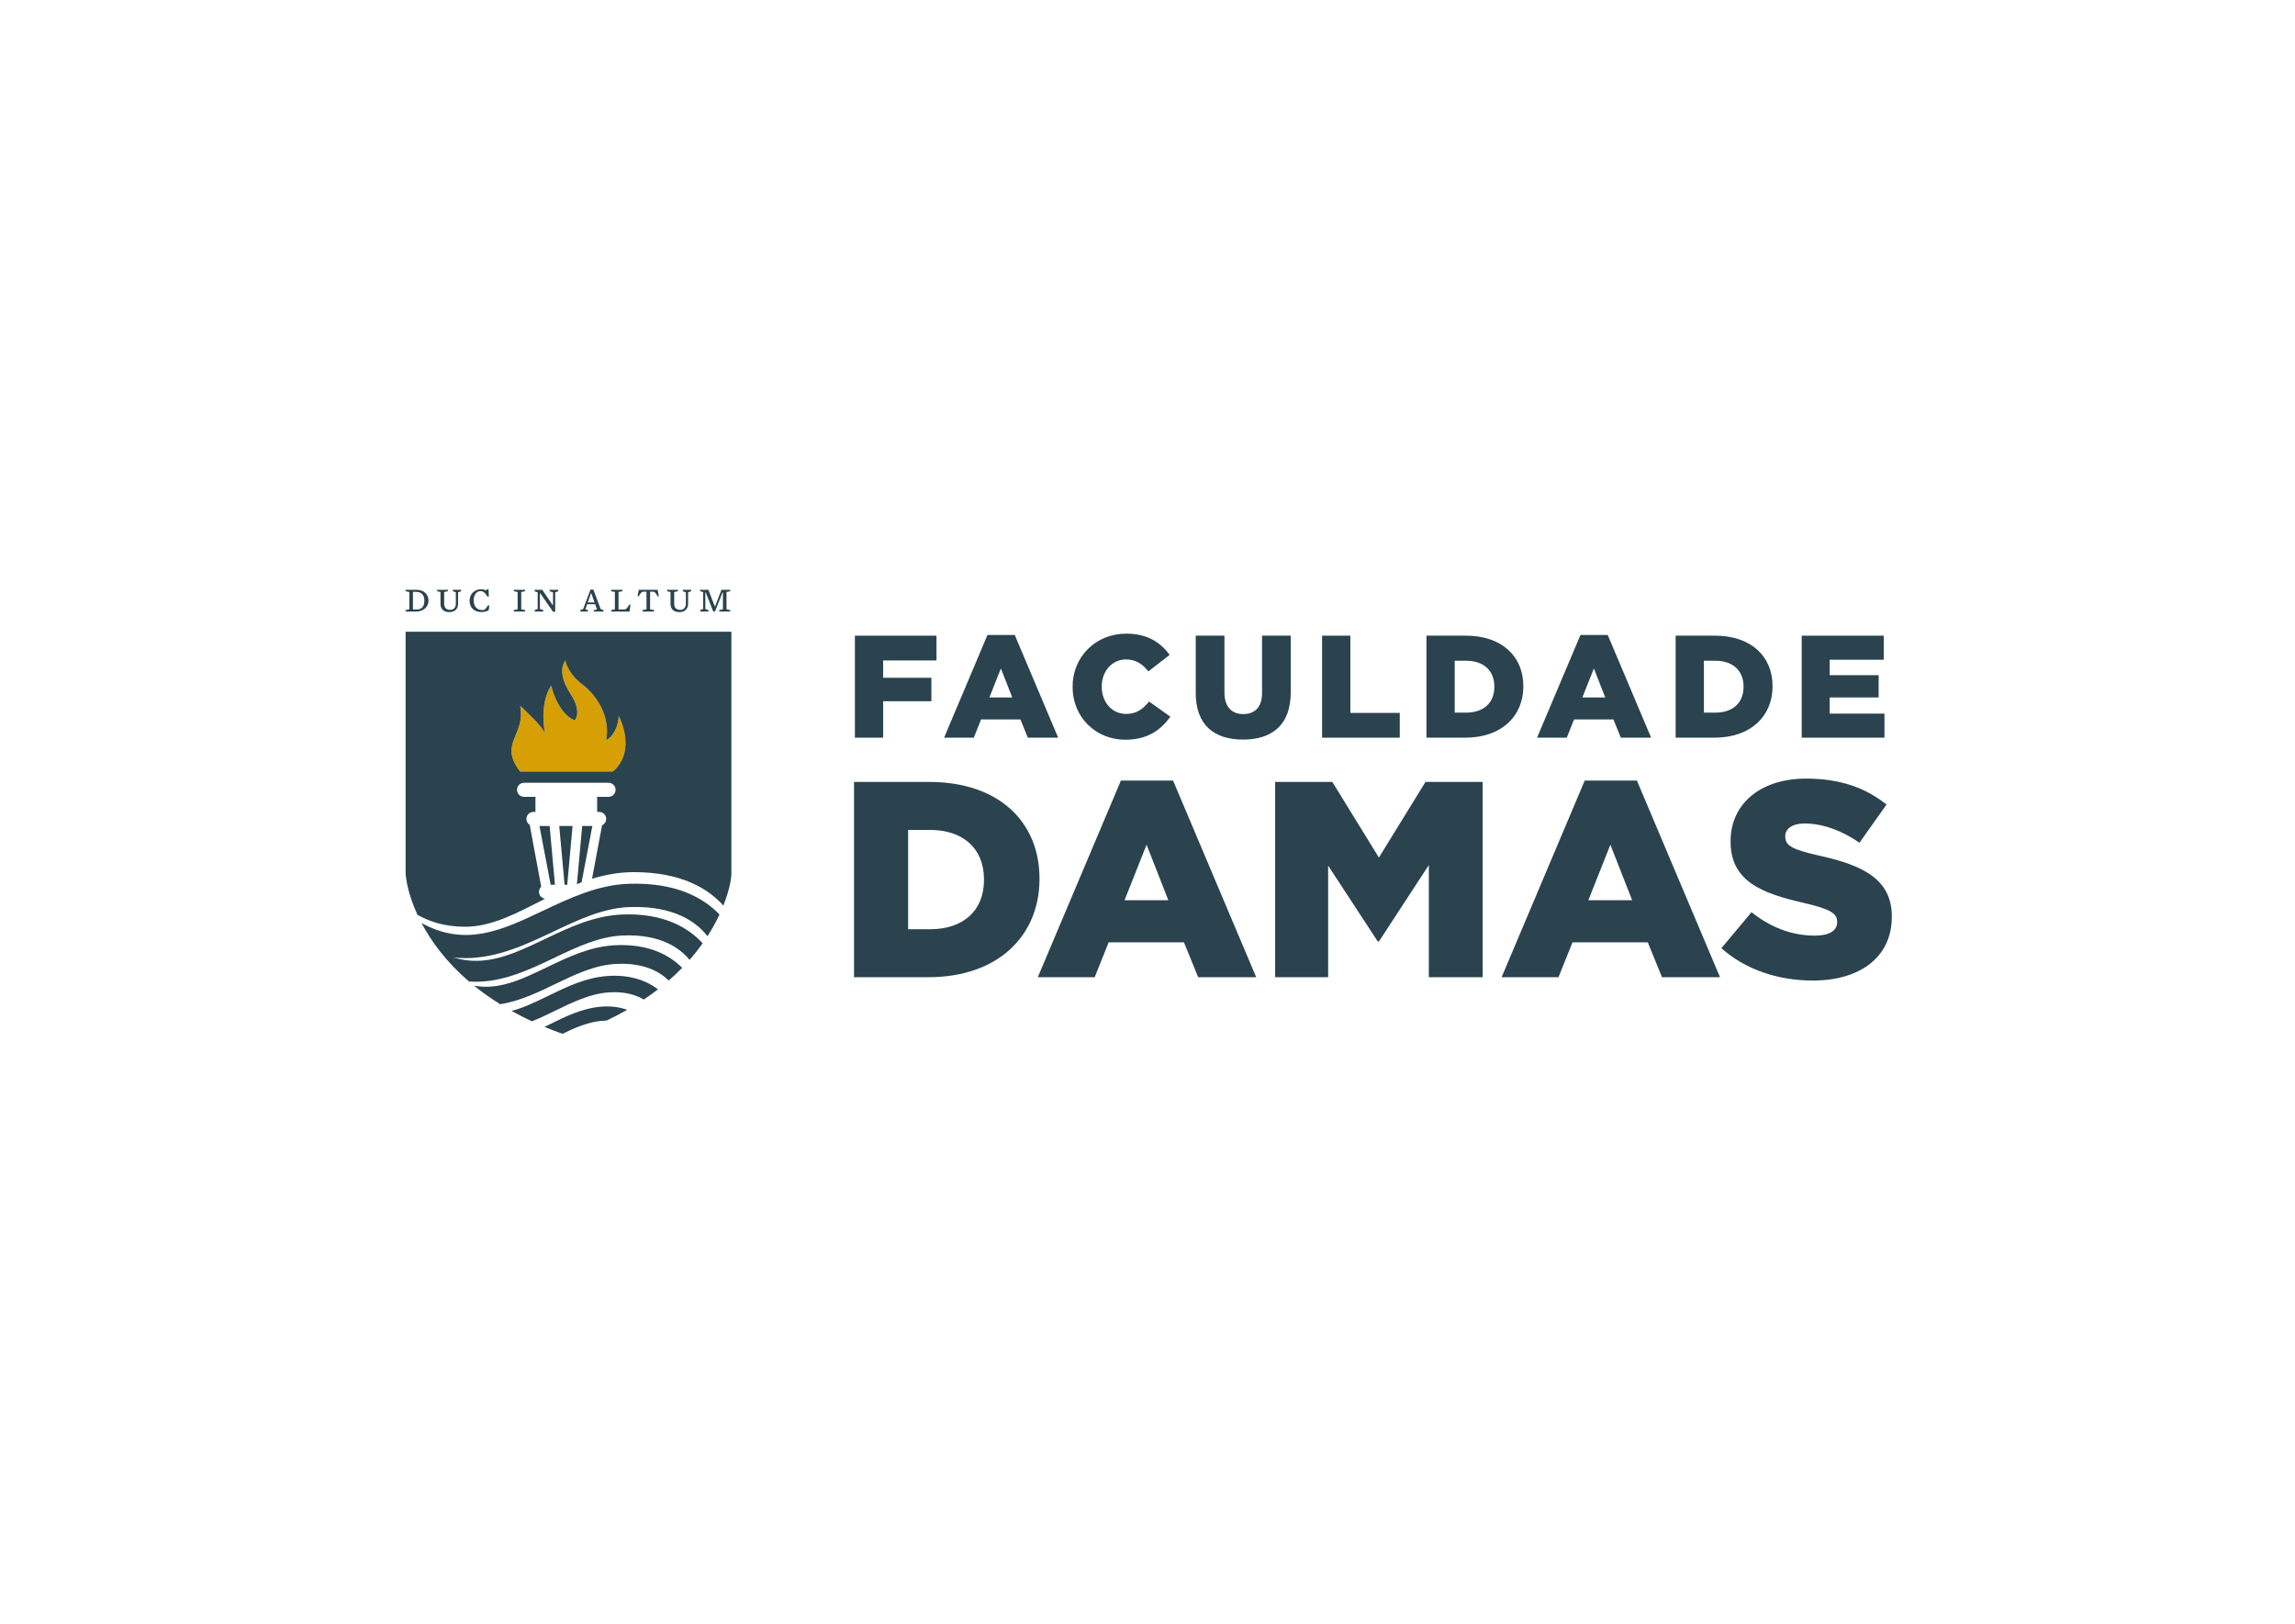 ﻿<svg xmlns="http://www.w3.org/2000/svg" xmlns:xlink="http://www.w3.org/1999/xlink" width="841pt" height="595pt" viewBox="0 0 841 595" version="1.1">
  <g id="surface1">
    <path style=" stroke:none;fill-rule:nonzero;fill:rgb(83.922%,62.354%,1.176%);fill-opacity:1;" d="M 222.129 271.223 C 223.73 262.906 218.949 255.004 213.438 250.84 C 207.926 246.691 207.141 242.004 207.141 242.004 C 204.832 245.523 206.328 250.074 209.141 254.387 C 213.438 260.961 210.605 263.988 210.605 263.988 C 204.145 261.254 201.98 251.18 201.98 251.18 C 197.383 258.23 199.73 268.891 199.73 268.891 C 199.027 266.145 190.582 258.645 190.582 258.645 C 192.805 269.516 182.477 272.191 190.582 282.719 L 224.59 282.719 C 233.562 274.992 226.742 262.359 226.742 262.359 C 226.336 269.219 222.129 271.223 222.129 271.223 " />
    <path style=" stroke:none;fill-rule:nonzero;fill:rgb(16.47%,26.274%,30.588%);fill-opacity:1;" d="M 148.637 216.648 L 148.637 216.125 L 152.637 216.125 C 155.363 216.125 157.023 217.848 157.023 220.098 C 157.023 222.359 155.176 224.086 152.562 224.086 L 148.637 224.086 L 148.637 223.562 L 150 223.273 L 150 216.934 Z M 152.391 216.875 L 151.324 216.875 L 151.324 223.336 L 152.66 223.336 C 154.336 223.336 155.512 222.512 155.512 220.098 C 155.512 217.699 154.16 216.875 152.391 216.875 " />
    <path style=" stroke:none;fill-rule:nonzero;fill:rgb(16.47%,26.274%,30.588%);fill-opacity:1;" d="M 165.934 216.648 L 165.934 216.125 L 168.969 216.125 L 168.969 216.648 L 167.859 217.047 L 167.859 221.312 C 167.859 223.062 166.672 224.301 164.684 224.301 C 162.672 224.301 161.418 223.285 161.418 221.262 L 161.418 216.934 L 160.18 216.648 L 160.18 216.125 L 164.133 216.125 L 164.133 216.648 L 162.77 216.934 L 162.77 221.238 C 162.77 222.75 163.57 223.465 165.02 223.465 C 166.332 223.465 167.047 222.559 167.047 221.125 L 167.047 217.047 Z M 165.934 216.648 " />
    <path style=" stroke:none;fill-rule:nonzero;fill:rgb(16.47%,26.274%,30.588%);fill-opacity:1;" d="M 179.078 223.609 C 178.277 224.074 177.48 224.273 176.414 224.273 C 173.812 224.273 172.078 222.711 172.078 220.086 C 172.078 217.562 174.051 215.941 176.188 215.941 C 177.043 215.941 177.629 216.082 178.168 216.359 L 178.516 215.898 L 179.027 215.898 L 179.129 218.574 L 178.59 218.598 C 177.816 217.289 177.203 216.609 176.055 216.609 C 174.555 216.609 173.59 218.098 173.59 219.965 C 173.59 222.238 174.742 223.535 176.727 223.535 C 177.102 223.535 177.426 223.469 177.715 223.348 L 178.887 221.789 L 179.316 221.961 Z M 179.078 223.609 " />
    <path style=" stroke:none;fill-rule:nonzero;fill:rgb(16.47%,26.274%,30.588%);fill-opacity:1;" d="M 192.41 223.562 L 192.41 224.086 L 188.27 224.086 L 188.27 223.562 L 189.688 223.273 L 189.688 216.934 L 188.27 216.648 L 188.27 216.125 L 192.41 216.125 L 192.41 216.648 L 191.008 216.934 L 191.008 223.273 Z M 192.41 223.562 " />
    <path style=" stroke:none;fill-rule:nonzero;fill:rgb(16.47%,26.274%,30.588%);fill-opacity:1;" d="M 197.031 217.062 L 195.918 216.672 L 195.918 216.125 L 198.719 216.125 L 199.57 217.402 L 202.504 221.703 L 202.648 221.703 L 202.648 217.047 L 201.406 216.648 L 201.406 216.125 L 204.57 216.125 L 204.57 216.648 L 203.457 217.047 L 203.457 224.16 L 202.648 224.16 L 201.781 222.887 L 197.996 217.438 L 197.844 217.438 L 197.844 223.164 L 199.078 223.562 L 199.078 224.086 L 195.918 224.086 L 195.918 223.562 L 197.031 223.164 Z M 197.031 217.062 " />
    <path style=" stroke:none;fill-rule:nonzero;fill:rgb(16.47%,26.274%,30.588%);fill-opacity:1;" d="M 221.164 223.562 L 221.164 224.086 L 217.59 224.086 L 217.59 223.598 L 218.773 223.324 L 218.102 221.426 L 215.148 221.426 L 214.523 223.234 L 215.453 223.598 L 215.453 224.086 L 212.648 224.086 L 212.648 223.562 L 213.688 223.199 L 216.375 216.051 L 217.438 216.051 L 220.141 223.227 Z M 216.664 217.383 L 216.562 217.383 L 215.387 220.75 L 217.863 220.75 Z M 216.664 217.383 " />
    <path style=" stroke:none;fill-rule:nonzero;fill:rgb(16.47%,26.274%,30.588%);fill-opacity:1;" d="M 230.711 224.086 L 223.969 224.086 L 223.969 223.562 L 225.332 223.273 L 225.332 216.934 L 223.969 216.648 L 223.969 216.125 L 228.082 216.125 L 228.082 216.648 L 226.656 216.934 L 226.656 223.316 L 228.582 223.316 C 229.32 223.316 229.52 223.164 229.895 222.621 L 230.672 221.5 L 231.035 221.547 Z M 230.711 224.086 " />
    <path style=" stroke:none;fill-rule:nonzero;fill:rgb(16.47%,26.274%,30.588%);fill-opacity:1;" d="M 241.043 218.551 L 240.406 217.59 C 239.98 216.934 239.715 216.812 239.062 216.812 L 238.227 216.812 L 238.227 223.273 L 239.684 223.562 L 239.684 224.086 L 235.453 224.086 L 235.453 223.562 L 236.906 223.273 L 236.906 216.812 L 235.977 216.812 C 235.344 216.812 235.105 216.898 234.641 217.59 L 234.004 218.551 L 233.629 218.473 L 234.066 216.125 L 240.984 216.125 L 241.43 218.473 Z M 241.043 218.551 " />
    <path style=" stroke:none;fill-rule:nonzero;fill:rgb(16.47%,26.274%,30.588%);fill-opacity:1;" d="M 250.223 216.648 L 250.223 216.125 L 253.266 216.125 L 253.266 216.648 L 252.152 217.047 L 252.152 221.312 C 252.152 223.062 250.965 224.301 248.977 224.301 C 246.961 224.301 245.711 223.285 245.711 221.262 L 245.711 216.934 L 244.473 216.648 L 244.473 216.125 L 248.43 216.125 L 248.43 216.648 L 247.059 216.934 L 247.059 221.238 C 247.059 222.75 247.863 223.465 249.312 223.465 C 250.625 223.465 251.336 222.559 251.336 221.125 L 251.336 217.047 Z M 250.223 216.648 " />
    <path style=" stroke:none;fill-rule:nonzero;fill:rgb(16.47%,26.274%,30.588%);fill-opacity:1;" d="M 267.582 223.562 L 267.582 224.086 L 263.559 224.086 L 263.559 223.562 L 264.918 223.273 L 264.918 217.086 L 264.773 217.086 L 262.004 224.086 L 261.371 224.086 L 258.621 217.086 L 258.469 217.086 L 258.469 223.164 L 259.586 223.562 L 259.586 224.086 L 256.57 224.086 L 256.57 223.562 L 257.68 223.164 L 257.68 216.961 L 256.57 216.648 L 256.57 216.125 L 259.605 216.125 L 260.094 217.41 L 261.898 222.113 L 262.082 222.113 L 263.883 217.41 L 264.375 216.125 L 267.582 216.125 L 267.582 216.648 L 266.223 216.934 L 266.223 223.273 Z M 267.582 223.562 " />
    <path style=" stroke:none;fill-rule:nonzero;fill:rgb(16.47%,26.274%,30.588%);fill-opacity:1;" d="M 312.953 286.531 L 340.547 286.531 C 366.105 286.531 380.922 301.25 380.922 321.898 L 380.922 322.102 C 380.922 342.75 365.898 358.082 340.141 358.082 L 312.953 358.082 Z M 340.855 340.504 C 352.715 340.504 360.582 333.961 360.582 322.41 L 360.582 322.207 C 360.582 310.758 352.715 304.113 340.855 304.113 L 332.781 304.113 L 332.781 340.504 Z M 340.855 340.504 " />
    <path style=" stroke:none;fill-rule:nonzero;fill:rgb(16.47%,26.274%,30.588%);fill-opacity:1;" d="M 410.758 286.023 L 429.875 286.023 L 460.332 358.082 L 439.07 358.082 L 433.859 345.305 L 406.262 345.305 L 401.148 358.082 L 380.301 358.082 Z M 428.133 329.871 L 420.16 309.531 L 412.086 329.871 Z M 428.133 329.871 " />
    <path style=" stroke:none;fill-rule:nonzero;fill:rgb(16.47%,26.274%,30.588%);fill-opacity:1;" d="M 467.277 286.531 L 488.23 286.531 L 505.297 314.234 L 522.367 286.531 L 543.32 286.531 L 543.32 358.082 L 523.594 358.082 L 523.594 316.992 L 505.297 345 L 504.891 345 L 486.695 317.195 L 486.695 358.082 L 467.277 358.082 Z M 467.277 286.531 " />
    <path style=" stroke:none;fill-rule:nonzero;fill:rgb(16.47%,26.274%,30.588%);fill-opacity:1;" d="M 580.723 286.023 L 599.84 286.023 L 630.297 358.082 L 609.035 358.082 L 603.824 345.305 L 576.227 345.305 L 571.113 358.082 L 550.266 358.082 Z M 598.098 329.871 L 590.125 309.531 L 582.051 329.871 Z M 598.098 329.871 " />
    <path style=" stroke:none;fill-rule:nonzero;fill:rgb(16.47%,26.274%,30.588%);fill-opacity:1;" d="M 630.797 347.453 L 641.84 334.266 C 648.891 339.887 656.762 342.852 665.039 342.852 C 670.355 342.852 673.219 341.012 673.219 337.949 L 673.219 337.742 C 673.219 334.777 670.867 333.145 661.156 330.895 C 645.93 327.418 634.172 323.125 634.172 308.406 L 634.172 308.203 C 634.172 294.914 644.699 285.305 661.871 285.305 C 674.035 285.305 683.543 288.578 691.312 294.812 L 681.398 308.816 C 674.852 304.219 667.699 301.762 661.363 301.762 C 656.559 301.762 654.207 303.809 654.207 306.363 L 654.207 306.566 C 654.207 309.84 656.66 311.27 666.574 313.52 C 683.031 317.094 693.254 322.41 693.254 335.801 L 693.254 336.004 C 693.254 350.621 681.703 359.309 664.324 359.309 C 651.652 359.309 639.59 355.324 630.797 347.453 " />
    <path style=" stroke:none;fill-rule:nonzero;fill:rgb(16.47%,26.274%,30.588%);fill-opacity:1;" d="M 313.273 232.934 L 343.176 232.934 L 343.176 242.012 L 323.629 242.012 L 323.629 248.363 L 341.305 248.363 L 341.305 256.961 L 323.629 256.961 L 323.629 270.312 L 313.273 270.312 Z M 313.273 232.934 " />
    <path style=" stroke:none;fill-rule:nonzero;fill:rgb(16.47%,26.274%,30.588%);fill-opacity:1;" d="M 361.863 232.668 L 371.852 232.668 L 387.766 270.312 L 376.656 270.312 L 373.93 263.637 L 359.516 263.637 L 356.848 270.312 L 345.957 270.312 Z M 370.941 255.574 L 366.777 244.945 L 362.562 255.574 Z M 370.941 255.574 " />
    <path style=" stroke:none;fill-rule:nonzero;fill:rgb(16.47%,26.274%,30.588%);fill-opacity:1;" d="M 393.051 251.73 L 393.051 251.621 C 393.051 240.73 401.43 232.188 412.75 232.188 C 420.391 232.188 425.301 235.391 428.613 239.98 L 420.816 246.016 C 418.68 243.348 416.223 241.637 412.645 241.637 C 407.414 241.637 403.73 246.07 403.73 251.516 L 403.73 251.621 C 403.73 257.23 407.414 261.609 412.645 261.609 C 416.543 261.609 418.84 259.793 421.082 257.07 L 428.879 262.621 C 425.355 267.48 420.602 271.059 412.324 271.059 C 401.645 271.059 393.051 262.891 393.051 251.73 " />
    <path style=" stroke:none;fill-rule:nonzero;fill:rgb(16.47%,26.274%,30.588%);fill-opacity:1;" d="M 438.176 253.918 L 438.176 232.934 L 448.695 232.934 L 448.695 253.703 C 448.695 259.098 451.418 261.66 455.586 261.66 C 459.75 261.66 462.473 259.207 462.473 253.973 L 462.473 232.934 L 472.992 232.934 L 472.992 253.652 C 472.992 265.719 466.105 271.008 455.477 271.008 C 444.852 271.008 438.176 265.613 438.176 253.918 " />
    <path style=" stroke:none;fill-rule:nonzero;fill:rgb(16.47%,26.274%,30.588%);fill-opacity:1;" d="M 484.477 232.934 L 494.84 232.934 L 494.84 261.234 L 512.938 261.234 L 512.938 270.312 L 484.477 270.312 Z M 484.477 232.934 " />
    <path style=" stroke:none;fill-rule:nonzero;fill:rgb(16.47%,26.274%,30.588%);fill-opacity:1;" d="M 522.719 232.934 L 537.137 232.934 C 550.484 232.934 558.227 240.621 558.227 251.41 L 558.227 251.516 C 558.227 262.301 550.379 270.312 536.922 270.312 L 522.719 270.312 Z M 537.293 261.129 C 543.492 261.129 547.602 257.711 547.602 251.676 L 547.602 251.57 C 547.602 245.59 543.492 242.117 537.293 242.117 L 533.078 242.117 L 533.078 261.129 Z M 537.293 261.129 " />
    <path style=" stroke:none;fill-rule:nonzero;fill:rgb(16.47%,26.274%,30.588%);fill-opacity:1;" d="M 579.164 232.668 L 589.148 232.668 L 605.062 270.312 L 593.953 270.312 L 591.23 263.637 L 576.812 263.637 L 574.141 270.312 L 563.25 270.312 Z M 588.242 255.574 L 584.074 244.945 L 579.855 255.574 Z M 588.242 255.574 " />
    <path style=" stroke:none;fill-rule:nonzero;fill:rgb(16.47%,26.274%,30.588%);fill-opacity:1;" d="M 614.039 232.934 L 628.457 232.934 C 641.805 232.934 649.551 240.621 649.551 251.41 L 649.551 251.516 C 649.551 262.301 641.699 270.312 628.242 270.312 L 614.039 270.312 Z M 628.617 261.129 C 634.812 261.129 638.922 257.711 638.922 251.676 L 638.922 251.57 C 638.922 245.59 634.812 242.117 628.617 242.117 L 624.398 242.117 L 624.398 261.129 Z M 628.617 261.129 " />
    <path style=" stroke:none;fill-rule:nonzero;fill:rgb(16.47%,26.274%,30.588%);fill-opacity:1;" d="M 660.234 232.934 L 690.301 232.934 L 690.301 241.746 L 670.488 241.746 L 670.488 247.406 L 688.43 247.406 L 688.43 255.574 L 670.488 255.574 L 670.488 261.5 L 690.566 261.5 L 690.566 270.312 L 660.234 270.312 Z M 660.234 232.934 " />
    <path style=" stroke:none;fill-rule:nonzero;fill:rgb(16.47%,26.274%,30.588%);fill-opacity:1;" d="M 222.703 357.637 C 214.707 358.18 207.703 361.59 200.926 364.895 C 196.18 367.207 191.797 369.34 187.445 370.43 C 189.793 371.742 192.277 373.016 194.91 374.246 C 197.891 373.066 200.77 371.668 203.562 370.305 C 209.82 367.258 216.285 364.105 223.109 363.641 C 228.785 363.262 232.93 364.488 235.926 366.262 C 237.758 365.035 239.492 363.785 241.129 362.52 C 236.906 359.344 230.895 357.074 222.703 357.637 " />
    <path style=" stroke:none;fill-rule:nonzero;fill:rgb(16.47%,26.274%,30.588%);fill-opacity:1;" d="M 220.129 368.898 C 213.258 369.496 207.297 372.449 201.531 375.305 C 200.863 375.641 200.199 375.969 199.543 376.289 C 201.648 377.164 203.84 378.016 206.113 378.828 C 210.742 376.578 215.52 374.5 220.578 374.062 C 221.16 374.012 221.719 373.984 222.258 373.98 C 224.934 372.711 227.457 371.395 229.828 370.035 C 227.109 369.055 223.895 368.57 220.129 368.898 " />
    <path style=" stroke:none;fill-rule:nonzero;fill:rgb(16.47%,26.274%,30.588%);fill-opacity:1;" d="M 225.273 346.371 C 216.152 346.867 208.098 350.742 200.309 354.492 C 191.18 358.887 182.863 362.887 173.711 361.184 C 176.574 363.508 179.766 365.789 183.309 367.988 C 190.426 366.855 197.039 363.676 203.281 360.672 C 210.793 357.055 217.891 353.641 225.641 353.223 C 235.613 352.676 241.578 355.906 245.059 359.293 C 246.828 357.75 248.469 356.195 249.984 354.641 C 245.406 350.051 237.742 345.715 225.273 346.371 " />
    <path style=" stroke:none;fill-rule:nonzero;fill:rgb(16.47%,26.274%,30.588%);fill-opacity:1;" d="M 171.883 359.66 C 172.699 359.719 173.508 359.746 174.312 359.746 C 184.73 359.746 194.188 355.238 202.984 351.043 C 211.473 346.996 219.492 343.176 228.176 342.797 C 241.965 342.211 249.117 347.359 252.684 351.723 C 254.477 349.684 256.074 347.656 257.488 345.668 C 252.438 340.137 243.422 334.445 227.844 335.113 C 217.594 335.555 208.484 339.902 199.676 344.102 C 188.223 349.562 177.922 354.473 166.184 350.844 C 167.668 351.008 169.137 351.086 170.586 351.086 C 182.262 351.086 192.844 346.078 202.676 341.426 C 212.145 336.945 221.09 332.711 230.711 332.379 C 247.332 331.812 255.457 338.121 259.25 343.066 C 261.055 340.273 262.508 337.59 263.664 335.105 C 257.973 329.168 247.883 323.254 230.418 323.852 C 219.035 324.246 208.863 329.059 199.027 333.715 C 183.965 340.844 170.699 347.125 154.473 338.234 C 157.961 344.859 163.426 352.414 171.883 359.66 " />
    <path style=" stroke:none;fill-rule:nonzero;fill:rgb(16.47%,26.274%,30.588%);fill-opacity:1;" d="M 197.684 302.664 L 201.793 324.203 L 203.363 324.203 L 201.41 302.664 Z M 197.684 302.664 " />
    <path style=" stroke:none;fill-rule:nonzero;fill:rgb(16.47%,26.274%,30.588%);fill-opacity:1;" d="M 206.887 324.203 L 207.863 324.203 L 209.82 302.664 L 204.934 302.664 Z M 206.887 324.203 " />
    <path style=" stroke:none;fill-rule:nonzero;fill:rgb(16.47%,26.274%,30.588%);fill-opacity:1;" d="M 213.344 302.664 L 211.406 323.969 C 211.973 323.746 212.547 323.523 213.125 323.312 L 217.07 302.664 Z M 213.344 302.664 " />
    <path style=" stroke:none;fill-rule:nonzero;fill:rgb(16.47%,26.274%,30.588%);fill-opacity:1;" d="M 148.637 231.492 C 148.637 231.492 148.637 313.43 148.637 319.551 C 148.637 321.727 149.504 327.676 152.992 335.25 C 157.242 337.559 162.598 339.59 170.523 339.59 C 180.352 339.59 189.688 334.418 199.773 329.336 C 198.496 329.184 197.512 328.102 197.512 326.789 C 197.512 326.055 197.828 325.383 198.324 324.918 L 194.121 302.273 C 193.395 301.809 192.906 301.004 192.906 300.086 C 192.906 298.66 194.055 297.508 195.488 297.508 L 196.242 297.508 C 196.227 297.406 196.211 297.285 196.211 297.18 L 196.211 292.551 C 196.211 292.344 196.25 292.16 196.309 291.992 L 192.035 291.992 C 190.605 291.992 189.453 290.828 189.453 289.406 C 189.453 287.996 190.605 286.836 192.035 286.836 L 223.008 286.836 C 224.43 286.836 225.578 287.996 225.578 289.406 C 225.578 290.828 224.43 291.992 223.008 291.992 L 218.723 291.992 C 218.785 292.16 218.824 292.344 218.824 292.551 L 218.824 297.18 C 218.824 297.285 218.809 297.406 218.789 297.508 L 219.551 297.508 C 220.973 297.508 222.129 298.66 222.129 300.086 C 222.129 301.133 221.504 302.02 220.621 302.426 L 216.949 322.008 C 221.773 320.527 226.859 319.578 232.305 319.578 C 249.832 319.578 259.664 325.766 265.082 331.828 C 267.391 326.004 268.012 321.699 268.012 320.301 C 268.012 315.66 268.012 231.492 268.012 231.492 C 232.145 231.492 184.504 231.492 148.637 231.492 Z M 224.59 282.719 L 190.582 282.719 C 182.477 272.191 192.805 269.516 190.582 258.645 C 190.582 258.645 199.027 266.145 199.73 268.891 C 199.73 268.891 197.383 258.23 201.98 251.18 C 201.98 251.18 204.145 261.254 210.605 263.988 C 210.605 263.988 213.438 260.961 209.141 254.387 C 206.328 250.074 204.832 245.523 207.141 242.004 C 207.141 242.004 207.926 246.691 213.438 250.84 C 218.949 255.004 223.73 262.906 222.129 271.223 C 222.129 271.223 226.336 269.219 226.742 262.359 C 226.742 262.359 233.562 274.992 224.59 282.719 " />
  </g>
</svg>